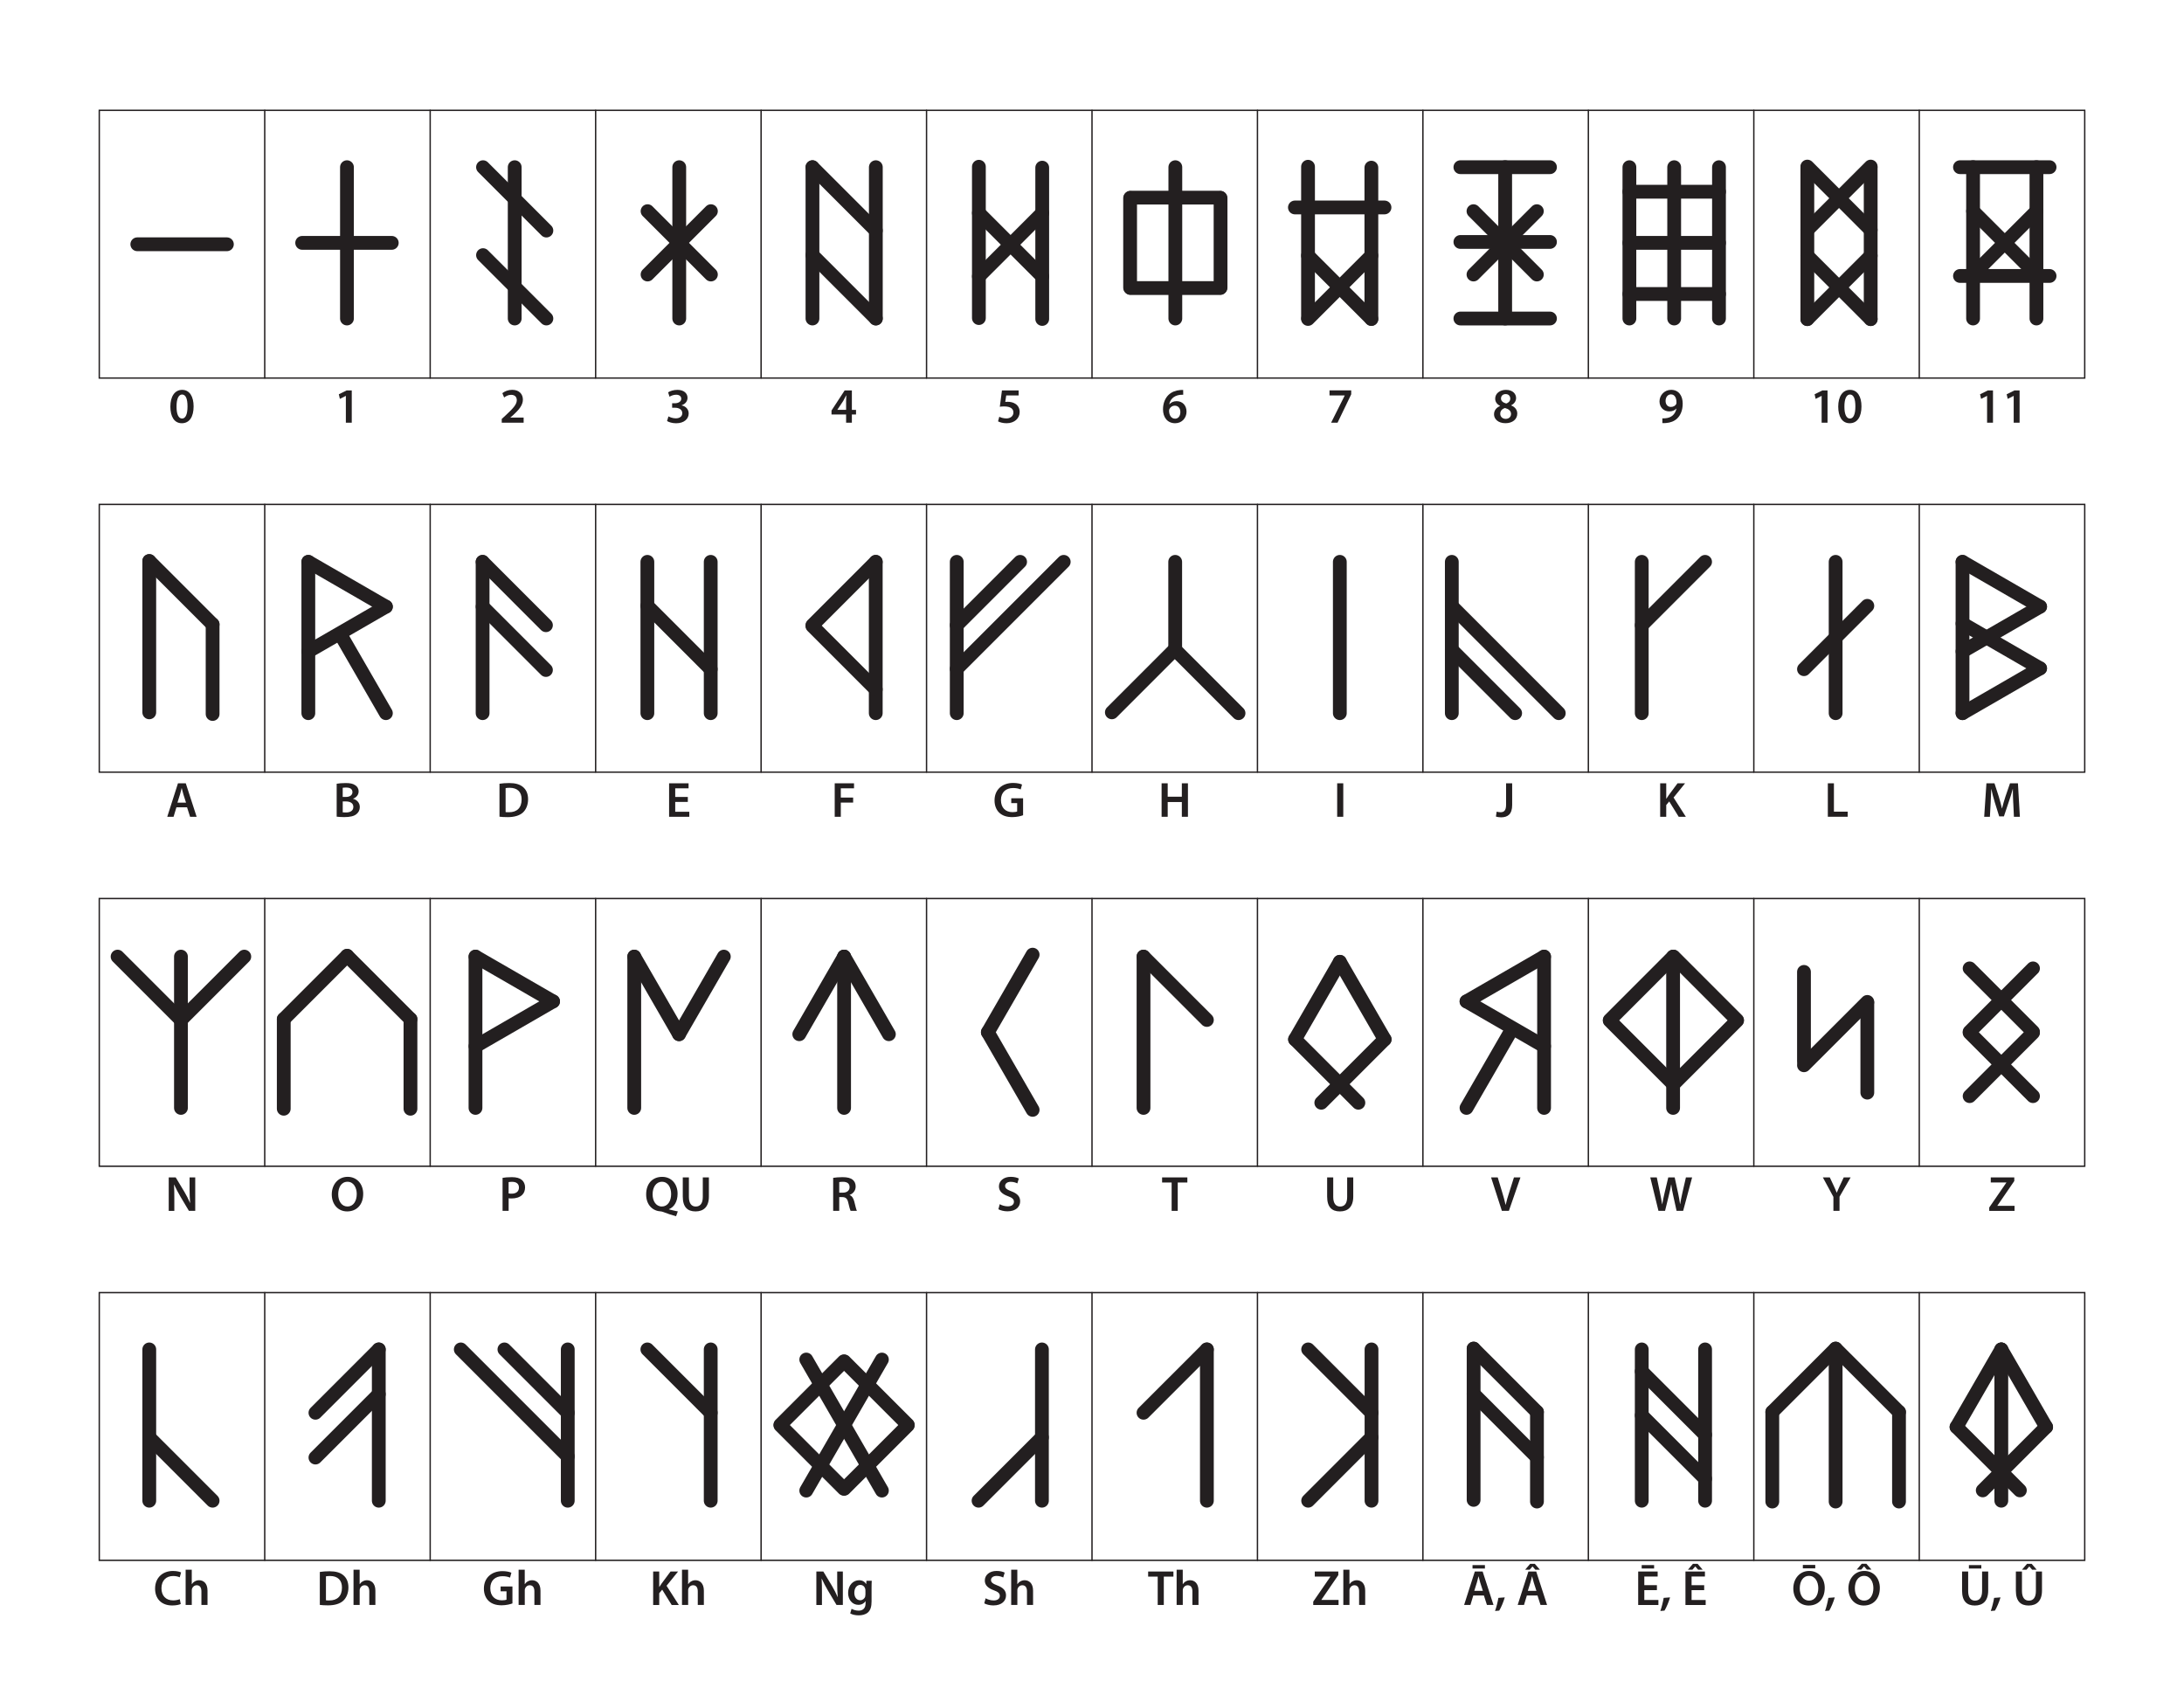 <?xml version="1.0" encoding="UTF-8"?><svg xmlns="http://www.w3.org/2000/svg" viewBox="0 0 792 612">
<defs><style>.c{fill:none;stroke-width:.5px;}.c,.d{stroke:#231f20;stroke-linecap:round;stroke-miterlimit:10;}.d{fill:#fff;stroke-width:5px;}.e{fill:#231f20;stroke-width:0px;}</style></defs><g id="a"><path class="e" d="M63.98,292.72l-1.04,3.44h-2.29l3.89-12.14h2.83l3.94,12.14h-2.38l-1.1-3.44h-3.85ZM67.46,291.04l-.95-2.99c-.23-.74-.43-1.57-.61-2.27h-.04c-.18.7-.36,1.55-.58,2.27l-.94,2.99h3.11Z"/><path class="e" d="M122.09,284.18c.7-.14,1.98-.25,3.22-.25,1.64,0,2.65.2,3.48.77.76.45,1.26,1.24,1.26,2.27,0,1.12-.7,2.14-2.02,2.63v.04c1.28.32,2.45,1.33,2.45,3.01,0,1.08-.47,1.93-1.17,2.5-.86.76-2.29,1.13-4.5,1.13-1.22,0-2.16-.09-2.72-.16v-11.94ZM124.29,288.97h1.13c1.53,0,2.39-.72,2.39-1.75,0-1.13-.86-1.66-2.27-1.66-.65,0-1.03.04-1.26.09v3.31ZM124.29,294.55c.29.04.67.05,1.17.05,1.42,0,2.68-.54,2.68-2.03,0-1.4-1.22-1.98-2.75-1.98h-1.1v3.96Z"/><path class="e" d="M181.13,284.18c.97-.16,2.21-.25,3.53-.25,2.27,0,3.83.47,4.95,1.4,1.17.95,1.89,2.39,1.89,4.47s-.74,3.78-1.89,4.83c-1.21,1.1-3.13,1.66-5.49,1.66-1.3,0-2.27-.07-2.99-.16v-11.94ZM183.35,294.46c.31.05.77.05,1.22.05,2.88.02,4.59-1.57,4.59-4.65.02-2.68-1.53-4.21-4.3-4.21-.7,0-1.21.05-1.51.13v8.68Z"/><path class="e" d="M249.43,290.77h-4.57v3.57h5.11v1.82h-7.33v-12.14h7.06v1.82h-4.84v3.13h4.57v1.8Z"/><path class="e" d="M302.7,284.02h7v1.82h-4.79v3.35h4.47v1.82h-4.47v5.15h-2.21v-12.14Z"/><path class="e" d="M371.01,295.6c-.77.29-2.29.68-3.91.68-2.05,0-3.6-.52-4.75-1.62-1.08-1.03-1.71-2.63-1.69-4.47,0-3.83,2.74-6.3,6.75-6.3,1.49,0,2.67.31,3.22.58l-.49,1.78c-.67-.29-1.48-.52-2.75-.52-2.59,0-4.41,1.53-4.41,4.36s1.69,4.39,4.21,4.39c.79,0,1.39-.11,1.67-.25v-3.02h-2.14v-1.75h4.29v6.14Z"/><path class="e" d="M423.45,284.02v4.86h5.13v-4.86h2.21v12.14h-2.21v-5.35h-5.13v5.35h-2.21v-12.14h2.21Z"/><path class="e" d="M487.12,284.02v12.14h-2.21v-12.14h2.21Z"/><path class="e" d="M546.16,284.02h2.21v7.87c0,3.35-1.62,4.47-4.03,4.47-.61,0-1.39-.11-1.86-.29l.27-1.78c.36.11.85.22,1.37.22,1.26,0,2.04-.58,2.04-2.68v-7.8Z"/><path class="e" d="M602.04,284.02h2.2v5.58h.05c.29-.47.59-.9.88-1.31l3.17-4.27h2.74l-4.18,5.17,4.45,6.97h-2.59l-3.44-5.56-1.08,1.3v4.27h-2.2v-12.14Z"/><path class="e" d="M662.84,284.02h2.21v10.28h4.99v1.85h-7.2v-12.14Z"/><path class="e" d="M730.08,291.21c-.07-1.57-.16-3.46-.14-5.1h-.05c-.4,1.48-.9,3.12-1.44,4.65l-1.76,5.26h-1.71l-1.62-5.19c-.47-1.55-.9-3.2-1.22-4.72h-.04c-.05,1.58-.13,3.51-.22,5.17l-.27,4.88h-2.07l.81-12.14h2.92l1.58,4.88c.43,1.42.81,2.86,1.12,4.21h.05c.32-1.31.74-2.81,1.21-4.23l1.67-4.86h2.88l.7,12.14h-2.16l-.23-4.95Z"/><rect class="c" x="36" y="182.9" width="720" height="97.08"/><line class="c" x1="696" y1="182.9" x2="696" y2="279.98"/><line class="c" x1="636" y1="182.9" x2="636" y2="279.98"/><line class="c" x1="576" y1="182.9" x2="576" y2="279.98"/><line class="c" x1="516" y1="182.9" x2="516" y2="279.98"/><line class="c" x1="456" y1="182.9" x2="456" y2="279.98"/><line class="c" x1="396" y1="182.9" x2="396" y2="279.98"/><line class="c" x1="336" y1="182.9" x2="336" y2="279.98"/><line class="c" x1="276" y1="182.9" x2="276" y2="279.98"/><line class="c" x1="216" y1="182.9" x2="216" y2="279.98"/><line class="c" x1="156" y1="182.9" x2="156" y2="279.98"/><line class="c" x1="96" y1="182.9" x2="96" y2="279.98"/><path class="e" d="M61.19,439.05v-12.14h2.52l3.13,5.2c.81,1.35,1.51,2.75,2.07,4.07h.04c-.14-1.62-.2-3.19-.2-5.04v-4.23h2.05v12.14h-2.29l-3.17-5.33c-.77-1.33-1.58-2.83-2.18-4.19l-.05.02c.09,1.57.11,3.17.11,5.17v4.34h-2.03Z"/><path class="e" d="M131.71,432.86c0,4.07-2.47,6.39-5.82,6.39s-5.58-2.61-5.58-6.18,2.34-6.36,5.76-6.36,5.64,2.68,5.64,6.14ZM122.65,433.04c0,2.47,1.24,4.43,3.37,4.43s3.35-1.98,3.35-4.52c0-2.29-1.13-4.45-3.35-4.45s-3.37,2.03-3.37,4.54Z"/><path class="e" d="M182.25,427.08c.79-.14,1.89-.25,3.39-.25,1.62,0,2.81.34,3.58.99.72.59,1.19,1.55,1.19,2.68s-.36,2.11-1.04,2.75c-.88.88-2.27,1.3-3.84,1.3-.41,0-.79-.02-1.08-.07v4.57h-2.2v-11.97ZM184.44,432.73c.27.07.63.09,1.08.09,1.66,0,2.67-.81,2.67-2.23,0-1.35-.94-2.07-2.47-2.07-.61,0-1.04.05-1.28.11v4.1Z"/><path class="e" d="M245.16,441c-1.69-.47-3.21-.97-4.74-1.57-.27-.09-.52-.16-.79-.18-2.81-.14-5.31-2.21-5.31-6.16s2.32-6.37,5.8-6.37,5.6,2.7,5.6,6.12c0,2.93-1.35,4.9-3.13,5.6v.07c1.04.29,2.21.54,3.21.74l-.63,1.75ZM243.38,432.95c0-2.32-1.13-4.45-3.33-4.45s-3.4,2.11-3.39,4.54c-.02,2.43,1.22,4.43,3.35,4.43s3.37-1.98,3.37-4.52Z"/><path class="e" d="M249.82,426.92v7.08c0,2.38.99,3.48,2.48,3.48,1.6,0,2.56-1.1,2.56-3.48v-7.08h2.21v6.93c0,3.75-1.93,5.4-4.84,5.4s-4.63-1.57-4.63-5.38v-6.95h2.21Z"/><path class="e" d="M302.16,427.08c.83-.14,2.07-.25,3.35-.25,1.75,0,2.94.29,3.75.97.67.56,1.04,1.4,1.04,2.43,0,1.57-1.06,2.63-2.2,3.04v.05c.86.32,1.39,1.17,1.69,2.34.38,1.51.7,2.92.95,3.38h-2.29c-.18-.36-.47-1.35-.81-2.86-.34-1.58-.92-2.09-2.18-2.12h-1.12v4.99h-2.2v-11.97ZM304.35,432.45h1.31c1.49,0,2.43-.79,2.43-2,0-1.33-.94-1.94-2.38-1.94-.7,0-1.15.05-1.37.11v3.83Z"/><path class="e" d="M362.55,436.64c.72.41,1.8.77,2.93.77,1.42,0,2.21-.67,2.21-1.66,0-.92-.61-1.46-2.16-2.02-2-.72-3.28-1.78-3.28-3.53,0-1.98,1.66-3.49,4.29-3.49,1.31,0,2.29.29,2.92.61l-.54,1.78c-.43-.23-1.28-.58-2.41-.58-1.4,0-2.02.76-2.02,1.46,0,.94.7,1.37,2.32,2,2.11.79,3.13,1.86,3.13,3.6,0,1.94-1.48,3.64-4.61,3.64-1.28,0-2.61-.36-3.28-.76l.49-1.84Z"/><path class="e" d="M424.88,428.77h-3.46v-1.85h9.16v1.85h-3.49v10.28h-2.21v-10.28Z"/><path class="e" d="M483.48,426.92v7.08c0,2.38.99,3.48,2.49,3.48,1.6,0,2.56-1.1,2.56-3.48v-7.08h2.21v6.93c0,3.75-1.93,5.4-4.84,5.4s-4.63-1.57-4.63-5.38v-6.95h2.21Z"/><path class="e" d="M544.64,439.05l-3.92-12.14h2.41l1.66,5.51c.47,1.53.86,2.95,1.19,4.43h.04c.32-1.44.76-2.92,1.24-4.39l1.76-5.55h2.36l-4.2,12.14h-2.54Z"/><path class="e" d="M601.42,439.05l-2.97-12.14h2.36l1.15,5.51c.31,1.48.59,3.02.79,4.23h.04c.2-1.28.54-2.72.88-4.25l1.31-5.49h2.32l1.21,5.58c.31,1.44.56,2.79.74,4.1h.04c.22-1.33.5-2.72.83-4.19l1.26-5.49h2.25l-3.26,12.14h-2.38l-1.26-5.71c-.31-1.39-.52-2.54-.67-3.85h-.04c-.22,1.3-.45,2.47-.81,3.85l-1.4,5.71h-2.39Z"/><path class="e" d="M664.86,439.05v-5.06l-3.83-7.08h2.52l1.46,3.12c.42.9.72,1.58,1.04,2.41h.04c.31-.77.65-1.53,1.06-2.41l1.46-3.12h2.5l-4.03,7.02v5.11h-2.21Z"/><path class="e" d="M721.37,437.83l6.21-9.02v-.05h-5.65v-1.84h8.53v1.3l-6.12,8.93v.07h6.21v1.84h-9.18v-1.22Z"/><rect class="c" x="36" y="325.79" width="720" height="97.08"/><line class="c" x1="696" y1="325.79" x2="696" y2="422.88"/><line class="c" x1="636" y1="325.79" x2="636" y2="422.88"/><line class="c" x1="576" y1="325.79" x2="576" y2="422.88"/><line class="c" x1="516" y1="325.79" x2="516" y2="422.88"/><line class="c" x1="456" y1="325.79" x2="456" y2="422.88"/><line class="c" x1="396" y1="325.79" x2="396" y2="422.88"/><line class="c" x1="336" y1="325.79" x2="336" y2="422.88"/><line class="c" x1="276" y1="325.79" x2="276" y2="422.88"/><line class="c" x1="216" y1="325.79" x2="216" y2="422.88"/><line class="c" x1="156" y1="325.79" x2="156" y2="422.88"/><line class="c" x1="96" y1="325.79" x2="96" y2="422.88"/><path class="e" d="M65.56,581.59c-.52.27-1.67.54-3.13.54-3.85,0-6.19-2.41-6.19-6.1,0-4,2.77-6.41,6.48-6.41,1.46,0,2.5.31,2.95.54l-.49,1.76c-.58-.25-1.37-.47-2.38-.47-2.47,0-4.25,1.55-4.25,4.46,0,2.67,1.57,4.38,4.23,4.38.9,0,1.84-.18,2.41-.45l.36,1.75Z"/><path class="e" d="M67.31,569.17h2.23v5.22h.04c.27-.41.63-.76,1.1-1.01.43-.25.95-.4,1.51-.4,1.49,0,3.06.99,3.06,3.8v5.17h-2.21v-4.92c0-1.28-.47-2.23-1.69-2.23-.86,0-1.48.58-1.71,1.24-.07.18-.09.42-.09.67v5.24h-2.23v-12.78Z"/><path class="e" d="M115.98,569.98c.97-.16,2.21-.25,3.53-.25,2.27,0,3.83.47,4.95,1.4,1.17.95,1.89,2.39,1.89,4.47s-.74,3.78-1.89,4.83c-1.21,1.1-3.13,1.66-5.49,1.66-1.3,0-2.27-.07-2.99-.16v-11.94ZM118.2,580.26c.31.05.77.05,1.22.05,2.88.02,4.59-1.57,4.59-4.65.02-2.68-1.53-4.21-4.3-4.21-.7,0-1.21.05-1.51.13v8.68Z"/><path class="e" d="M128.19,569.17h2.23v5.22h.04c.27-.41.63-.76,1.1-1.01.43-.25.95-.4,1.51-.4,1.49,0,3.06.99,3.06,3.8v5.17h-2.21v-4.92c0-1.28-.47-2.23-1.69-2.23-.86,0-1.48.58-1.71,1.24-.07.18-.09.42-.09.67v5.24h-2.23v-12.78Z"/><path class="e" d="M185.83,581.39c-.77.29-2.29.68-3.91.68-2.05,0-3.6-.52-4.75-1.62-1.08-1.03-1.71-2.63-1.69-4.47,0-3.83,2.74-6.3,6.75-6.3,1.49,0,2.66.31,3.22.58l-.49,1.78c-.67-.29-1.48-.52-2.75-.52-2.59,0-4.41,1.53-4.41,4.36s1.69,4.39,4.21,4.39c.79,0,1.39-.11,1.67-.25v-3.02h-2.14v-1.75h4.29v6.14Z"/><path class="e" d="M188.06,569.17h2.23v5.22h.04c.27-.41.63-.76,1.1-1.01.43-.25.95-.4,1.51-.4,1.49,0,3.06.99,3.06,3.8v5.17h-2.21v-4.92c0-1.28-.47-2.23-1.69-2.23-.86,0-1.48.58-1.71,1.24-.07.18-.09.42-.09.67v5.24h-2.23v-12.78Z"/><path class="e" d="M236.86,569.82h2.2v5.58h.05c.29-.47.59-.9.88-1.31l3.17-4.27h2.74l-4.18,5.17,4.45,6.97h-2.59l-3.44-5.56-1.08,1.3v4.27h-2.2v-12.14Z"/><path class="e" d="M247.31,569.17h2.23v5.22h.04c.27-.41.63-.76,1.1-1.01.43-.25.95-.4,1.51-.4,1.49,0,3.06.99,3.06,3.8v5.17h-2.21v-4.92c0-1.28-.47-2.23-1.69-2.23-.86,0-1.48.58-1.71,1.24-.07.18-.09.42-.09.67v5.24h-2.23v-12.78Z"/><path class="e" d="M296.04,581.95v-12.14h2.52l3.13,5.2c.81,1.35,1.51,2.75,2.07,4.07h.04c-.14-1.62-.2-3.19-.2-5.04v-4.23h2.05v12.14h-2.29l-3.17-5.33c-.77-1.33-1.58-2.83-2.18-4.19l-.05.02c.09,1.57.11,3.17.11,5.17v4.34h-2.03Z"/><path class="e" d="M316.13,573.18c-.04.59-.07,1.31-.07,2.52v4.97c0,1.84-.38,3.15-1.3,3.98-.92.81-2.18,1.06-3.38,1.06-1.12,0-2.3-.23-3.06-.7l.49-1.67c.56.32,1.49.67,2.56.67,1.44,0,2.52-.76,2.52-2.65v-.76h-.04c-.5.77-1.4,1.3-2.56,1.3-2.18,0-3.73-1.8-3.73-4.29,0-2.88,1.87-4.63,3.98-4.63,1.33,0,2.12.65,2.54,1.37h.04l.09-1.17h1.93ZM313.84,576.69c0-.2-.02-.41-.07-.59-.23-.81-.86-1.42-1.8-1.42-1.24,0-2.16,1.08-2.16,2.86,0,1.49.76,2.7,2.14,2.7.83,0,1.55-.54,1.8-1.33.05-.23.09-.54.09-.79v-1.42Z"/><path class="e" d="M357.43,579.54c.72.41,1.8.77,2.93.77,1.42,0,2.21-.67,2.21-1.66,0-.92-.61-1.46-2.16-2.02-2-.72-3.28-1.78-3.28-3.53,0-1.98,1.66-3.49,4.29-3.49,1.31,0,2.29.29,2.92.61l-.54,1.78c-.43-.23-1.28-.58-2.41-.58-1.4,0-2.02.76-2.02,1.46,0,.94.7,1.37,2.32,2,2.11.79,3.13,1.86,3.13,3.6,0,1.94-1.48,3.64-4.61,3.64-1.28,0-2.61-.36-3.28-.76l.49-1.84Z"/><path class="e" d="M366.69,569.17h2.23v5.22h.04c.27-.41.63-.76,1.1-1.01.43-.25.95-.4,1.51-.4,1.5,0,3.06.99,3.06,3.8v5.17h-2.21v-4.92c0-1.28-.47-2.23-1.69-2.23-.86,0-1.48.58-1.71,1.24-.07.18-.09.42-.09.67v5.24h-2.23v-12.78Z"/><path class="e" d="M419.82,571.67h-3.46v-1.85h9.17v1.85h-3.49v10.28h-2.21v-10.28Z"/><path class="e" d="M426.68,569.17h2.23v5.22h.04c.27-.41.63-.76,1.1-1.01.43-.25.95-.4,1.51-.4,1.5,0,3.06.99,3.06,3.8v5.17h-2.21v-4.92c0-1.28-.47-2.23-1.69-2.23-.86,0-1.48.58-1.71,1.24-.07.18-.09.42-.09.67v5.24h-2.23v-12.78Z"/><path class="e" d="M476.23,580.73l6.21-9.02v-.05h-5.65v-1.84h8.53v1.3l-6.12,8.93v.07h6.21v1.84h-9.18v-1.22Z"/><path class="e" d="M487.13,569.17h2.23v5.22h.04c.27-.41.63-.76,1.1-1.01.43-.25.95-.4,1.51-.4,1.5,0,3.06.99,3.06,3.8v5.17h-2.21v-4.92c0-1.28-.47-2.23-1.69-2.23-.86,0-1.48.58-1.71,1.24-.07.18-.09.42-.09.67v5.24h-2.23v-12.78Z"/><path class="e" d="M534.27,578.51l-1.04,3.44h-2.29l3.89-12.14h2.83l3.94,12.14h-2.38l-1.1-3.44h-3.85ZM538.49,567.49v1.24h-4.5v-1.24h4.5ZM537.75,576.84l-.96-2.99c-.23-.74-.43-1.57-.61-2.27h-.04c-.18.7-.36,1.55-.58,2.27l-.94,2.99h3.12Z"/><path class="e" d="M542.16,584.13c.49-1.37.97-3.26,1.21-4.75l2.32-.18c-.5,1.69-1.31,3.64-2.02,4.79l-1.51.14Z"/><path class="e" d="M553.7,578.51l-1.04,3.44h-2.29l3.89-12.14h2.83l3.94,12.14h-2.38l-1.1-3.44h-3.85ZM556.58,567.03l1.85,2.14h-1.66l-1.01-1.17h-.04l-1.01,1.17h-1.64l1.82-2.14h1.67ZM557.17,576.84l-.96-2.99c-.23-.74-.43-1.57-.61-2.27h-.04c-.18.7-.36,1.55-.58,2.27l-.94,2.99h3.12Z"/><path class="e" d="M600.86,576.57h-4.57v3.57h5.11v1.82h-7.33v-12.14h7.06v1.82h-4.84v3.13h4.57v1.8ZM599.84,567.49v1.24h-4.5v-1.24h4.5Z"/><path class="e" d="M602.1,584.13c.49-1.37.97-3.26,1.21-4.75l2.32-.18c-.5,1.69-1.31,3.64-2.02,4.79l-1.51.14Z"/><path class="e" d="M618,576.57h-4.57v3.57h5.11v1.82h-7.33v-12.14h7.06v1.82h-4.84v3.13h4.57v1.8ZM615.61,567.03l1.85,2.14h-1.66l-1.01-1.17h-.04l-1.03,1.17h-1.62l1.82-2.14h1.67Z"/><path class="e" d="M661.72,575.76c0,4.07-2.47,6.39-5.82,6.39s-5.58-2.61-5.58-6.18,2.34-6.36,5.76-6.36,5.64,2.68,5.64,6.14ZM652.66,575.94c0,2.47,1.24,4.43,3.37,4.43s3.35-1.98,3.35-4.52c0-2.29-1.13-4.45-3.35-4.45s-3.37,2.03-3.37,4.54ZM658.28,567.44v1.24h-4.5v-1.24h4.5Z"/><path class="e" d="M661.83,584.13c.49-1.37.97-3.26,1.21-4.75l2.32-.18c-.5,1.69-1.31,3.64-2.02,4.79l-1.51.14Z"/><path class="e" d="M681.7,575.76c0,4.07-2.47,6.39-5.82,6.39s-5.58-2.61-5.58-6.18,2.34-6.36,5.76-6.36,5.64,2.68,5.64,6.14ZM672.64,575.94c0,2.47,1.24,4.43,3.37,4.43s3.35-1.98,3.35-4.52c0-2.29-1.13-4.45-3.35-4.45s-3.37,2.03-3.37,4.54ZM676.82,567.01l1.85,2.12h-1.66l-1.01-1.17h-.04l-1.01,1.17h-1.64l1.82-2.12h1.67Z"/><path class="e" d="M713.73,569.82v7.08c0,2.38.99,3.48,2.49,3.48,1.6,0,2.56-1.1,2.56-3.48v-7.08h2.21v6.93c0,3.75-1.93,5.4-4.84,5.4s-4.63-1.57-4.63-5.38v-6.95h2.21ZM718.5,567.49v1.24h-4.5v-1.24h4.5Z"/><path class="e" d="M721.93,584.13c.49-1.37.97-3.26,1.21-4.75l2.32-.18c-.5,1.69-1.31,3.64-2.02,4.79l-1.51.14Z"/><path class="e" d="M733.24,569.82v7.08c0,2.38.99,3.48,2.49,3.48,1.6,0,2.56-1.1,2.56-3.48v-7.08h2.21v6.93c0,3.75-1.93,5.4-4.84,5.4s-4.63-1.57-4.63-5.38v-6.95h2.21ZM736.75,567.03l1.84,2.14h-1.66l-1.01-1.17h-.04l-1.01,1.17h-1.64l1.84-2.14h1.67Z"/><rect class="c" x="36" y="468.69" width="720" height="97.08"/><line class="c" x1="696" y1="468.69" x2="696" y2="565.77"/><line class="c" x1="636" y1="468.69" x2="636" y2="565.77"/><line class="c" x1="576" y1="468.69" x2="576" y2="565.77"/><line class="c" x1="516" y1="468.69" x2="516" y2="565.77"/><line class="c" x1="456" y1="468.69" x2="456" y2="565.77"/><line class="c" x1="396" y1="468.69" x2="396" y2="565.77"/><line class="c" x1="336" y1="468.69" x2="336" y2="565.77"/><line class="c" x1="276" y1="468.69" x2="276" y2="565.77"/><line class="c" x1="216" y1="468.69" x2="216" y2="565.77"/><line class="c" x1="156" y1="468.69" x2="156" y2="565.77"/><line class="c" x1="96" y1="468.69" x2="96" y2="565.77"/><path class="e" d="M70.21,147.34c0,3.76-1.48,6.12-4.27,6.12s-4.14-2.45-4.16-6.01c0-3.64,1.55-6.09,4.29-6.09s4.14,2.52,4.14,5.98ZM64.02,147.44c-.02,2.84.77,4.32,2,4.32,1.3,0,1.98-1.58,1.98-4.39s-.65-4.32-1.98-4.32c-1.19,0-2.02,1.46-2,4.39Z"/><path class="e" d="M125.43,143.55h-.04l-2.14,1.08-.38-1.67,2.84-1.4h1.85v11.7h-2.14v-9.71Z"/><path class="e" d="M181.95,153.26v-1.35l1.39-1.28c2.75-2.56,4.05-3.96,4.07-5.51,0-1.04-.56-1.96-2.09-1.96-1.03,0-1.91.52-2.5.97l-.65-1.57c.85-.68,2.12-1.21,3.6-1.21,2.59,0,3.85,1.64,3.85,3.55,0,2.05-1.48,3.71-3.51,5.6l-1.03.88v.04h4.81v1.84h-7.94Z"/><path class="e" d="M242.4,150.97c.45.27,1.55.72,2.66.72,1.69,0,2.38-.95,2.36-1.87,0-1.39-1.3-1.98-2.65-1.98h-1.03v-1.62h.99c1.03,0,2.32-.47,2.32-1.64,0-.79-.59-1.46-1.87-1.46-.95,0-1.91.41-2.39.74l-.5-1.6c.67-.47,1.96-.9,3.37-.9,2.41,0,3.66,1.33,3.66,2.86,0,1.22-.72,2.23-2.16,2.74v.04c1.42.25,2.58,1.33,2.58,2.92,0,1.98-1.66,3.55-4.56,3.55-1.42,0-2.65-.4-3.28-.81l.5-1.67Z"/><path class="e" d="M306.83,153.26v-2.97h-5.29v-1.44l4.77-7.29h2.61v7.06h1.51v1.67h-1.51v2.97h-2.09ZM306.83,148.61v-3.19c0-.67.02-1.35.07-2.04h-.07c-.36.74-.67,1.33-1.03,1.98l-2.14,3.21-.02.04h3.19Z"/><path class="e" d="M369.39,143.39h-4.5l-.34,2.34c.27-.04.5-.05.85-.05,1.03,0,2.05.23,2.84.76.88.56,1.53,1.55,1.53,2.97,0,2.23-1.85,4.05-4.74,4.05-1.35,0-2.49-.34-3.1-.68l.45-1.67c.5.27,1.51.61,2.58.61,1.3,0,2.54-.74,2.54-2.14,0-1.33-.99-2.21-3.33-2.21-.65,0-1.13.04-1.6.11l.77-5.91h6.05v1.84Z"/><path class="e" d="M429.08,143.12c-.32,0-.68,0-1.13.05-2.45.29-3.64,1.8-3.93,3.42h.05c.58-.67,1.46-1.13,2.63-1.13,2.02,0,3.58,1.44,3.58,3.82,0,2.23-1.64,4.18-4.12,4.18-2.84,0-4.41-2.16-4.41-5.04,0-2.25.81-4.09,2.03-5.26,1.08-1.01,2.49-1.58,4.16-1.73.49-.05.85-.05,1.12-.04l.02,1.73ZM428.04,149.41c0-1.35-.74-2.32-2.04-2.32-.83,0-1.57.5-1.91,1.21-.09.18-.14.4-.14.7.04,1.55.77,2.81,2.2,2.81,1.15,0,1.89-.99,1.89-2.4Z"/><path class="e" d="M490,141.56v1.42l-4.95,10.28h-2.34l4.93-9.83v-.04h-5.51v-1.84h7.87Z"/><path class="e" d="M541.79,150.25c0-1.46.85-2.45,2.2-3.04v-.05c-1.22-.59-1.78-1.57-1.78-2.59,0-1.91,1.69-3.21,3.91-3.21,2.52,0,3.67,1.51,3.67,2.95,0,.99-.52,2.02-1.8,2.65v.05c1.28.49,2.23,1.49,2.23,2.95,0,2.09-1.76,3.49-4.27,3.49-2.74,0-4.16-1.57-4.16-3.21ZM547.96,150.14c0-1.19-.88-1.84-2.18-2.2-1.1.32-1.73,1.08-1.73,2.05-.04.99.72,1.89,1.96,1.89,1.17,0,1.94-.74,1.94-1.75ZM544.31,144.47c0,.96.79,1.53,1.91,1.84.79-.23,1.46-.88,1.46-1.76,0-.81-.49-1.66-1.67-1.66-1.12,0-1.69.74-1.69,1.58Z"/><path class="e" d="M602.85,151.68c.34.04.68.02,1.22-.04.86-.07,1.73-.38,2.38-.9.76-.61,1.28-1.5,1.5-2.59l-.04-.02c-.59.67-1.42,1.04-2.56,1.04-2.03,0-3.55-1.48-3.55-3.64s1.73-4.18,4.23-4.18c2.72,0,4.18,2.14,4.18,4.99,0,2.5-.83,4.29-2.04,5.44-1.03.95-2.43,1.49-4,1.6-.5.05-1.01.05-1.33.04v-1.75ZM604,145.41c.02,1.21.7,2.14,1.93,2.14.9,0,1.55-.41,1.89-.97.07-.14.13-.32.13-.63.02-1.58-.58-2.95-2.02-2.95-1.12,0-1.93.99-1.93,2.41Z"/><path class="e" d="M660.6,143.55h-.04l-2.14,1.08-.38-1.67,2.84-1.4h1.85v11.7h-2.14v-9.71Z"/><path class="e" d="M675.04,147.34c0,3.76-1.48,6.12-4.27,6.12s-4.14-2.45-4.16-6.01c0-3.64,1.55-6.09,4.29-6.09s4.14,2.52,4.14,5.98ZM668.85,147.44c-.02,2.84.77,4.32,2,4.32,1.3,0,1.98-1.58,1.98-4.39s-.65-4.32-1.98-4.32c-1.19,0-2.02,1.46-2,4.39Z"/><path class="e" d="M720.6,143.55h-.04l-2.14,1.08-.38-1.67,2.84-1.4h1.85v11.7h-2.14v-9.71Z"/><path class="e" d="M730.25,143.55h-.04l-2.14,1.08-.38-1.67,2.84-1.4h1.85v11.7h-2.14v-9.71Z"/><rect class="c" x="36" y="40" width="720" height="97.08"/><line class="c" x1="696" y1="40" x2="696" y2="137.08"/><line class="c" x1="636" y1="40" x2="636" y2="137.08"/><line class="c" x1="576" y1="40" x2="576" y2="137.08"/><line class="c" x1="516" y1="40" x2="516" y2="137.08"/><line class="c" x1="456" y1="40" x2="456" y2="137.08"/><line class="c" x1="396" y1="40" x2="396" y2="137.08"/><line class="c" x1="336" y1="40" x2="336" y2="137.08"/><line class="c" x1="276" y1="40" x2="276" y2="137.08"/><line class="c" x1="216" y1="40" x2="216" y2="137.08"/><line class="c" x1="156" y1="40" x2="156" y2="137.08"/><line class="c" x1="96" y1="40" x2="96" y2="137.08"/><line class="d" x1="294.63" y1="115.49" x2="294.63" y2="60.62"/><line class="d" x1="317.61" y1="115.49" x2="317.61" y2="60.62"/><line class="d" x1="317.61" y1="83.6" x2="294.63" y2="60.62"/><line class="d" x1="317.61" y1="115.49" x2="294.63" y2="92.51"/><line class="d" x1="590.88" y1="115.49" x2="590.88" y2="60.62"/><line class="d" x1="623.37" y1="115.49" x2="623.37" y2="60.62"/><line class="d" x1="607.12" y1="115.49" x2="607.12" y2="60.62"/><line class="d" x1="623.37" y1="69.51" x2="590.88" y2="69.51"/><line class="d" x1="623.37" y1="106.6" x2="590.88" y2="106.6"/><line class="d" x1="623.37" y1="88.06" x2="590.88" y2="88.06"/><line class="d" x1="82.28" y1="88.57" x2="49.79" y2="88.57"/><line class="d" x1="125.82" y1="115.49" x2="125.82" y2="60.62"/><line class="d" x1="142.07" y1="88.06" x2="109.58" y2="88.06"/><line class="d" x1="186.65" y1="115.49" x2="186.65" y2="60.62"/><line class="d" x1="198.14" y1="83.6" x2="175.16" y2="60.62"/><line class="d" x1="198.14" y1="115.49" x2="175.16" y2="92.51"/><line class="d" x1="246.32" y1="115.49" x2="246.32" y2="60.62"/><line class="d" x1="257.8" y1="76.57" x2="234.83" y2="99.54"/><line class="d" x1="234.83" y1="76.57" x2="257.8" y2="99.54"/><line class="d" x1="426.22" y1="115.49" x2="426.22" y2="60.62"/><line class="d" x1="442.47" y1="71.66" x2="409.98" y2="71.66"/><line class="d" x1="442.47" y1="104.45" x2="409.98" y2="104.45"/><line class="d" x1="409.82" y1="71.81" x2="409.82" y2="104.3"/><line class="d" x1="442.62" y1="71.81" x2="442.62" y2="104.3"/><line class="d" x1="474.34" y1="115.33" x2="474.34" y2="60.46"/><line class="d" x1="497.31" y1="115.65" x2="497.31" y2="60.79"/><line class="d" x1="502.07" y1="75.22" x2="469.58" y2="75.22"/><line class="d" x1="474.34" y1="115.65" x2="497.31" y2="92.68"/><line class="d" x1="497.31" y1="115.65" x2="474.34" y2="92.68"/><line class="d" x1="655.41" y1="115.71" x2="655.41" y2="60.85"/><line class="d" x1="678.38" y1="115.71" x2="678.38" y2="60.85"/><line class="d" x1="678.38" y1="83.37" x2="655.41" y2="60.4"/><line class="d" x1="678.38" y1="115.71" x2="655.41" y2="92.74"/><line class="d" x1="655.41" y1="83.37" x2="678.38" y2="60.4"/><line class="d" x1="655.41" y1="115.71" x2="678.38" y2="92.74"/><line class="d" x1="715.51" y1="115.49" x2="715.51" y2="60.62"/><line class="d" x1="738.49" y1="115.49" x2="738.49" y2="60.62"/><line class="d" x1="738.49" y1="99.54" x2="715.51" y2="76.57"/><line class="d" x1="715.51" y1="99.54" x2="738.49" y2="76.57"/><line class="d" x1="743.25" y1="100.06" x2="710.76" y2="100.06"/><line class="d" x1="743.25" y1="60.62" x2="710.76" y2="60.62"/><line class="d" x1="545.83" y1="115.49" x2="545.83" y2="60.62"/><line class="d" x1="557.32" y1="99.54" x2="534.34" y2="76.57"/><line class="d" x1="534.34" y1="99.54" x2="557.32" y2="76.57"/><line class="d" x1="562.08" y1="87.73" x2="529.59" y2="87.73"/><line class="d" x1="562.08" y1="60.62" x2="529.59" y2="60.62"/><line class="d" x1="562.08" y1="115.49" x2="529.59" y2="115.49"/><line class="d" x1="354.98" y1="115.33" x2="354.98" y2="60.46"/><line class="d" x1="377.95" y1="115.65" x2="377.95" y2="60.79"/><line class="d" x1="354.98" y1="100.22" x2="377.95" y2="77.24"/><line class="d" x1="377.95" y1="100.22" x2="354.98" y2="77.24"/></g><g id="b"><line class="d" x1="426.17" y1="236.21" x2="426.17" y2="203.72"/><line class="d" x1="449.14" y1="258.59" x2="426.17" y2="235.62"/><line class="d" x1="403.2" y1="258.29" x2="426.17" y2="235.32"/><line class="d" x1="54.13" y1="258.29" x2="54.13" y2="203.43"/><line class="d" x1="77.1" y1="258.89" x2="77.1" y2="226.4"/><line class="d" x1="77.1" y1="226.4" x2="54.13" y2="203.43"/><line class="d" x1="234.76" y1="258.59" x2="234.76" y2="203.72"/><line class="d" x1="257.73" y1="258.59" x2="257.73" y2="203.72"/><line class="d" x1="257.73" y1="242.64" x2="234.76" y2="219.67"/><line class="d" x1="175.01" y1="258.59" x2="175.01" y2="203.72"/><line class="d" x1="197.98" y1="226.7" x2="175.01" y2="203.72"/><line class="d" x1="197.98" y1="242.94" x2="175.01" y2="219.97"/><line class="d" x1="111.81" y1="258.59" x2="111.81" y2="203.72"/><line class="d" x1="139.94" y1="258.59" x2="123.7" y2="230.45"/><line class="d" x1="139.94" y1="219.97" x2="111.81" y2="203.72"/><line class="d" x1="139.94" y1="219.97" x2="111.81" y2="236.21"/><line class="d" x1="711.68" y1="258.59" x2="711.68" y2="203.72"/><line class="d" x1="739.82" y1="219.97" x2="711.68" y2="203.72"/><line class="d" x1="739.82" y1="219.97" x2="711.68" y2="236.21"/><line class="d" x1="739.82" y1="242.34" x2="711.68" y2="226.1"/><line class="d" x1="739.82" y1="242.34" x2="711.68" y2="258.59"/><line class="d" x1="317.58" y1="258.59" x2="317.58" y2="203.72"/><line class="d" x1="317.58" y1="249.97" x2="294.61" y2="227"/><line class="d" x1="294.61" y1="226.7" x2="317.58" y2="203.72"/><line class="d" x1="485.87" y1="258.59" x2="485.87" y2="203.72"/><line class="d" x1="346.95" y1="258.59" x2="346.95" y2="203.72"/><line class="d" x1="346.95" y1="242.52" x2="385.75" y2="203.72"/><line class="d" x1="346.95" y1="226.7" x2="369.93" y2="203.72"/><line class="d" x1="595.36" y1="258.59" x2="595.36" y2="203.72"/><line class="d" x1="595.36" y1="226.7" x2="618.33" y2="203.72"/><line class="d" x1="526.48" y1="203.72" x2="526.48" y2="258.59"/><line class="d" x1="526.48" y1="219.79" x2="565.27" y2="258.59"/><line class="d" x1="526.48" y1="235.62" x2="549.45" y2="258.59"/><line class="d" x1="665.67" y1="258.59" x2="665.67" y2="203.72"/><line class="d" x1="654.19" y1="242.64" x2="677.16" y2="219.67"/><line class="d" x1="102.9" y1="402.02" x2="102.9" y2="369.53"/><line class="d" x1="148.85" y1="402.02" x2="148.85" y2="369.53"/><line class="d" x1="102.9" y1="369.53" x2="125.88" y2="346.56"/><line class="d" x1="148.85" y1="369.53" x2="125.88" y2="346.56"/><line class="d" x1="374.47" y1="346.15" x2="358.23" y2="374.29"/><line class="d" x1="374.47" y1="402.43" x2="358.23" y2="374.29"/><line class="d" x1="65.62" y1="369.83" x2="42.64" y2="346.86"/><line class="d" x1="65.62" y1="369.83" x2="88.59" y2="346.86"/><line class="d" x1="65.62" y1="401.72" x2="65.62" y2="346.86"/><line class="d" x1="677.16" y1="396.18" x2="677.16" y2="363.69"/><line class="d" x1="654.19" y1="384.89" x2="654.19" y2="352.4"/><line class="d" x1="677.16" y1="363.29" x2="654.19" y2="386.26"/><line class="d" x1="414.68" y1="401.72" x2="414.68" y2="346.86"/><line class="d" x1="437.66" y1="369.83" x2="414.68" y2="346.86"/><line class="d" x1="559.94" y1="401.72" x2="559.94" y2="346.86"/><line class="d" x1="531.81" y1="401.72" x2="548.05" y2="373.59"/><line class="d" x1="531.81" y1="363.1" x2="559.94" y2="346.86"/><line class="d" x1="531.81" y1="363.1" x2="559.94" y2="379.35"/><line class="d" x1="172.43" y1="401.72" x2="172.43" y2="346.86"/><line class="d" x1="200.56" y1="363.1" x2="172.43" y2="346.86"/><line class="d" x1="200.56" y1="363.1" x2="172.43" y2="379.35"/><line class="d" x1="230" y1="401.72" x2="230" y2="346.86"/><line class="d" x1="246.24" y1="375" x2="262.49" y2="346.86"/><line class="d" x1="246.24" y1="375" x2="230" y2="346.86"/><line class="d" x1="306.1" y1="401.72" x2="306.1" y2="346.86"/><line class="d" x1="306.1" y1="346.86" x2="289.85" y2="375"/><line class="d" x1="306.1" y1="346.86" x2="322.34" y2="375"/><line class="d" x1="606.73" y1="401.72" x2="606.73" y2="346.86"/><line class="d" x1="606.73" y1="346.89" x2="583.76" y2="369.87"/><line class="d" x1="629.92" y1="370.08" x2="606.95" y2="393.06"/><line class="d" x1="583.76" y1="370.08" x2="606.73" y2="393.06"/><line class="d" x1="606.95" y1="346.89" x2="629.92" y2="369.87"/><line class="d" x1="737.24" y1="374.11" x2="714.26" y2="351.13"/><line class="d" x1="737.24" y1="397.45" x2="714.26" y2="374.48"/><line class="d" x1="714.26" y1="374.11" x2="737.24" y2="351.13"/><line class="d" x1="714.26" y1="397.45" x2="737.24" y2="374.48"/><line class="d" x1="502.12" y1="376.87" x2="479.15" y2="399.85"/><line class="d" x1="469.63" y1="376.87" x2="492.6" y2="399.85"/><line class="d" x1="485.87" y1="348.74" x2="469.63" y2="376.87"/><line class="d" x1="485.87" y1="348.74" x2="502.12" y2="376.87"/><line class="d" x1="642.7" y1="544.45" x2="642.7" y2="511.96"/><line class="d" x1="688.65" y1="544.45" x2="688.65" y2="511.96"/><line class="d" x1="642.7" y1="511.96" x2="665.67" y2="488.99"/><line class="d" x1="688.65" y1="511.96" x2="665.67" y2="488.99"/><line class="d" x1="665.67" y1="544.45" x2="665.67" y2="489.59"/><line class="d" x1="534.39" y1="543.85" x2="534.39" y2="488.99"/><line class="d" x1="557.36" y1="544.45" x2="557.36" y2="511.96"/><line class="d" x1="557.36" y1="511.96" x2="534.39" y2="488.99"/><line class="d" x1="557.36" y1="528.4" x2="534.39" y2="505.42"/><line class="d" x1="595.36" y1="544.15" x2="595.36" y2="489.29"/><line class="d" x1="618.33" y1="544.15" x2="618.33" y2="489.29"/><line class="d" x1="618.33" y1="536.18" x2="595.36" y2="513.2"/><line class="d" x1="618.33" y1="520.23" x2="595.36" y2="497.26"/><line class="d" x1="137.36" y1="544.15" x2="137.36" y2="489.29"/><line class="d" x1="114.39" y1="512.26" x2="137.36" y2="489.29"/><line class="d" x1="114.39" y1="528.5" x2="137.36" y2="505.53"/><line class="d" x1="437.66" y1="544.15" x2="437.66" y2="489.29"/><line class="d" x1="414.68" y1="512.26" x2="437.66" y2="489.29"/><line class="d" x1="54.13" y1="544.15" x2="54.13" y2="489.29"/><line class="d" x1="77.1" y1="544.15" x2="54.13" y2="521.18"/><line class="d" x1="205.89" y1="544.15" x2="205.89" y2="489.29"/><line class="d" x1="205.89" y1="528.08" x2="167.1" y2="489.29"/><line class="d" x1="205.89" y1="512.26" x2="182.92" y2="489.29"/><line class="d" x1="377.84" y1="489.29" x2="377.84" y2="544.15"/><line class="d" x1="377.84" y1="521.18" x2="354.86" y2="544.15"/><line class="d" x1="257.73" y1="544.15" x2="257.73" y2="489.29"/><line class="d" x1="257.73" y1="512.26" x2="234.76" y2="489.29"/><line class="d" x1="497.36" y1="544.15" x2="497.36" y2="489.29"/><line class="d" x1="497.36" y1="512.26" x2="474.39" y2="489.29"/><line class="d" x1="497.36" y1="521.18" x2="474.39" y2="544.15"/><line class="d" x1="319.81" y1="540.48" x2="292.38" y2="492.96"/><line class="d" x1="292.38" y1="540.48" x2="319.81" y2="492.96"/><line class="d" x1="305.99" y1="493.64" x2="283.01" y2="516.61"/><line class="d" x1="329.18" y1="516.83" x2="306.2" y2="539.8"/><line class="d" x1="283.01" y1="516.83" x2="305.99" y2="539.8"/><line class="d" x1="306.2" y1="493.64" x2="329.18" y2="516.61"/><line class="d" x1="742" y1="517.42" x2="719.02" y2="540.4"/><line class="d" x1="709.51" y1="517.42" x2="732.48" y2="540.4"/><line class="d" x1="725.75" y1="489.29" x2="709.51" y2="517.42"/><line class="d" x1="725.75" y1="489.29" x2="742" y2="517.42"/><line class="d" x1="725.75" y1="544.15" x2="725.75" y2="489.29"/></g></svg>